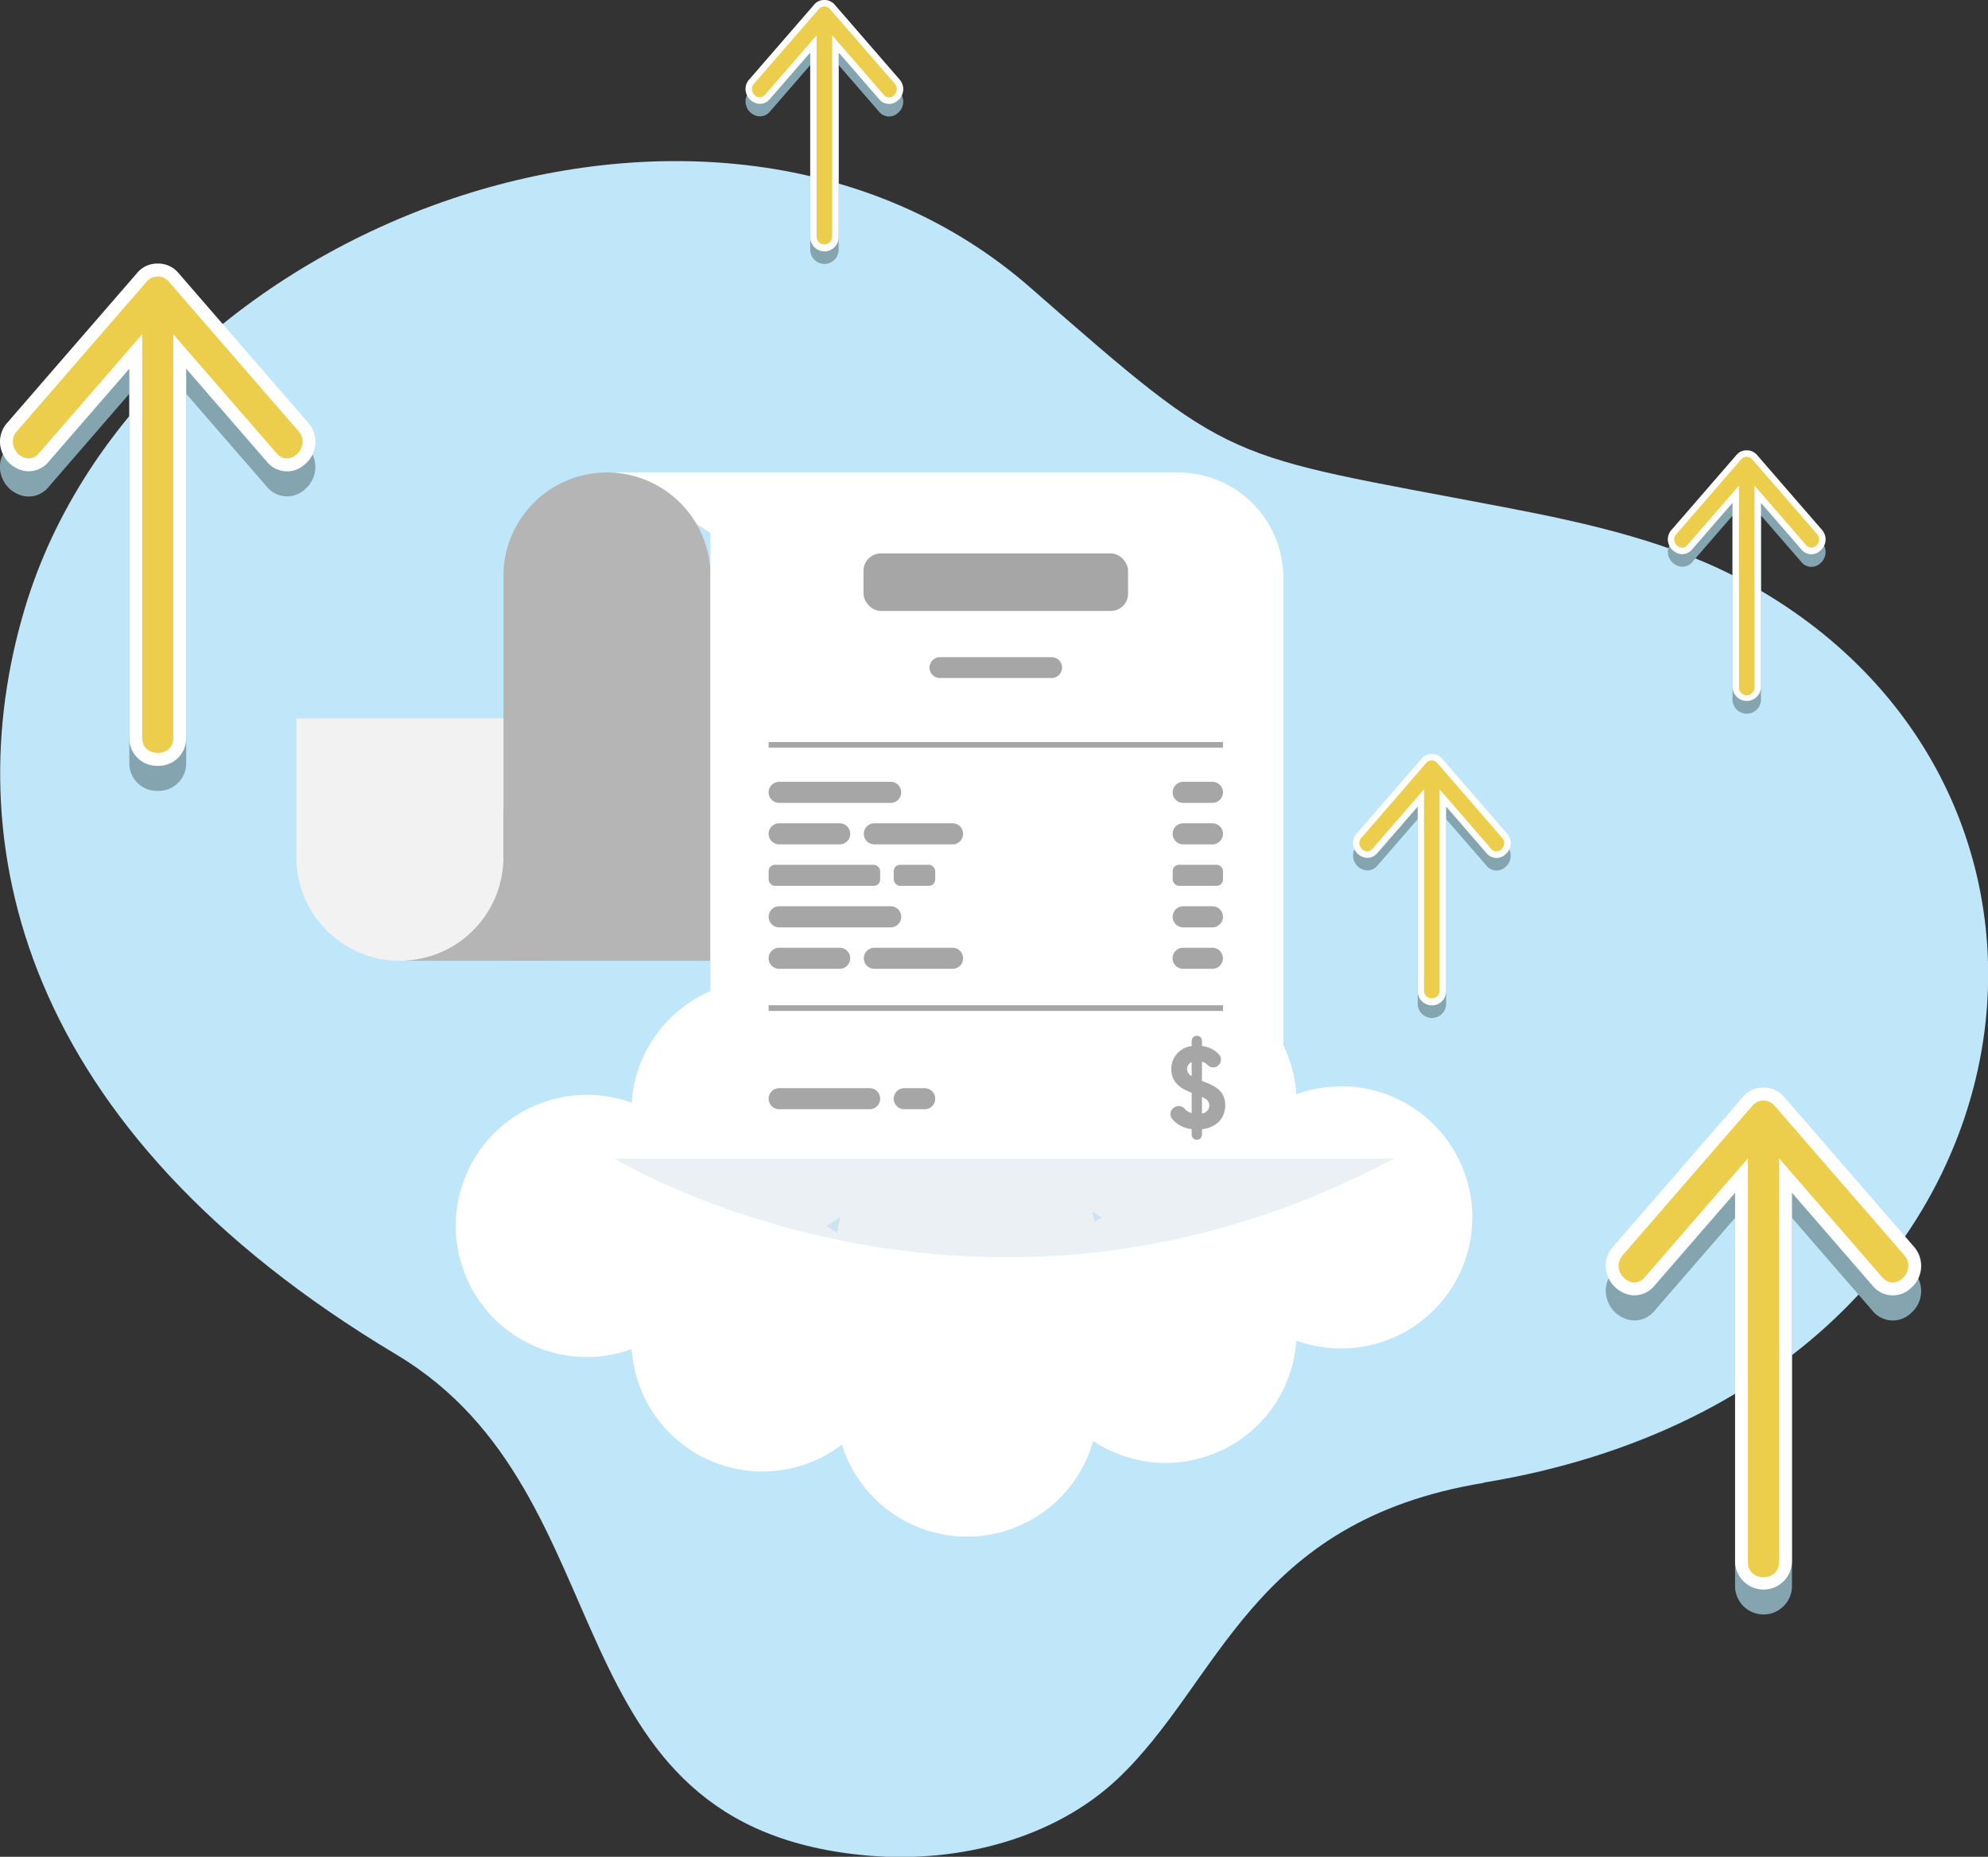 <svg id="圖層_1" data-name="圖層 1" xmlns="http://www.w3.org/2000/svg" viewBox="0 0 464.54 433.83"><rect x="0" y="0" width="464.54" height="433.83" fill="#333333" stroke="none"/><defs><style>.cls-1{fill:#c0e6f9;}.cls-1,.cls-2{fill-rule:evenodd;}.cls-2,.cls-3{fill:#fff;}.cls-4{fill:#b5b5b5;}.cls-5{fill:#f2f2f2;}.cls-6{fill:#a6a6a6;}.cls-7{fill:#d6e3e8;opacity:0.5;}.cls-8{fill:#84a5af;}.cls-9{fill:#edce4c;}</style></defs><path class="cls-1" d="M346.68,346.41C419.31,334.48,458.82,287.16,464,238.58c4.17-39.35-14.2-79.53-55.77-102.4-17.05-9.38-36.34-13.78-56.68-17.67-66.44-12.69-62.75-9.26-110.77-51.3-74-64.72-207.86-15.77-235,75-16.19,54.12-1.41,121.57,86.79,174.25,55.17,32.94,34.37,110.74,110.55,117.12,21,1.75,43.16-4,57.95-17.88,24.15-22.71,31-60.27,85.65-69.24Z"/><path class="cls-2" d="M313.39,253.83a30.53,30.53,0,0,0-10.47,1.84,30.61,30.61,0,0,0-48-23.13A30.63,30.63,0,0,0,196.26,235a30.61,30.61,0,0,0-48.66,22.65,30.63,30.63,0,1,0,0,57.57,30.61,30.61,0,0,0,49.13,22.3,30.62,30.62,0,0,0,58.71-.83,30.61,30.61,0,0,0,47.48-23.48,30.63,30.63,0,1,0,10.47-59.41ZM208.15,267.38l-.44.32c0-.18.09-.36.14-.54ZM196.4,284.29a31.17,31.17,0,0,0-.77,3.8c-.84-.58-1.7-1.13-2.6-1.63A30.24,30.24,0,0,0,196.4,284.29Zm59.42,1.16c-.19-.82-.41-1.64-.66-2.44.75.52,1.53,1,2.32,1.44C256.92,284.77,256.36,285.1,255.82,285.45Z"/><polygon class="cls-3" points="143.75 110.39 189.14 110.39 184.16 136.02 143.75 110.39"/><path class="cls-4" d="M166,134.58v89.9H117.64v-89.9a24.19,24.19,0,1,1,48.38,0Z"/><path class="cls-5" d="M117.64,167.85v32.44a24.19,24.19,0,0,1-48.38,0V167.85Z"/><path class="cls-4" d="M128.81,189.12v35.36H93.45a24.19,24.19,0,0,0,24.19-24.19V189.12Z"/><path class="cls-3" d="M166,110.39V281.94H299.88V135a24.61,24.61,0,0,0-24.61-24.61Z"/><path class="cls-6" d="M208.13,187.59H182.07a2.46,2.46,0,0,1-2.46-2.46h0a2.46,2.46,0,0,1,2.46-2.46h26.06a2.46,2.46,0,0,1,2.46,2.46h0A2.46,2.46,0,0,1,208.13,187.59Z"/><path class="cls-6" d="M245.72,158.42H219.66A2.46,2.46,0,0,1,217.2,156h0a2.46,2.46,0,0,1,2.46-2.46h26.06a2.46,2.46,0,0,1,2.46,2.46h0A2.46,2.46,0,0,1,245.72,158.42Z"/><path class="cls-6" d="M283.31,187.59h-6.83a2.46,2.46,0,0,1-2.46-2.46h0a2.46,2.46,0,0,1,2.46-2.46h6.83a2.47,2.47,0,0,1,2.47,2.46h0A2.47,2.47,0,0,1,283.31,187.59Z"/><path class="cls-6" d="M196.21,197.29H182.07a2.47,2.47,0,0,1-2.46-2.47h0a2.46,2.46,0,0,1,2.46-2.46h14.14a2.46,2.46,0,0,1,2.46,2.46h0A2.47,2.47,0,0,1,196.21,197.29Z"/><path class="cls-6" d="M222.59,197.29H204.32a2.48,2.48,0,0,1-2.47-2.47h0a2.47,2.47,0,0,1,2.47-2.46h18.27a2.46,2.46,0,0,1,2.46,2.46h0A2.47,2.47,0,0,1,222.59,197.29Z"/><path class="cls-6" d="M283.31,197.29h-6.83a2.47,2.47,0,0,1-2.46-2.47h0a2.46,2.46,0,0,1,2.46-2.46h6.83a2.47,2.47,0,0,1,2.47,2.46h0A2.48,2.48,0,0,1,283.31,197.29Z"/><rect class="cls-6" x="179.61" y="202.05" width="26.06" height="4.93" rx="1.48"/><rect class="cls-6" x="208.84" y="202.05" width="9.69" height="4.93" rx="1.48"/><rect class="cls-6" x="274.02" y="202.05" width="11.76" height="4.93" rx="1.48"/><path class="cls-6" d="M208.13,216.67H182.07a2.46,2.46,0,0,1-2.46-2.46h0a2.46,2.46,0,0,1,2.46-2.46h26.06a2.46,2.46,0,0,1,2.46,2.46h0A2.46,2.46,0,0,1,208.13,216.67Z"/><path class="cls-6" d="M283.31,216.67h-6.83a2.46,2.46,0,0,1-2.46-2.46h0a2.46,2.46,0,0,1,2.46-2.46h6.83a2.47,2.47,0,0,1,2.47,2.46h0A2.47,2.47,0,0,1,283.31,216.67Z"/><path class="cls-6" d="M196.21,226.36H182.07a2.46,2.46,0,0,1-2.46-2.46h0a2.46,2.46,0,0,1,2.46-2.46h14.14a2.46,2.46,0,0,1,2.46,2.46h0A2.46,2.46,0,0,1,196.21,226.36Z"/><path class="cls-6" d="M222.59,226.36H204.32a2.47,2.47,0,0,1-2.47-2.46h0a2.47,2.47,0,0,1,2.47-2.46h18.27a2.46,2.46,0,0,1,2.46,2.46h0A2.46,2.46,0,0,1,222.59,226.36Z"/><path class="cls-6" d="M283.31,226.36h-6.83A2.46,2.46,0,0,1,274,223.9h0a2.46,2.46,0,0,1,2.46-2.46h6.83a2.47,2.47,0,0,1,2.47,2.46h0A2.47,2.47,0,0,1,283.31,226.36Z"/><path class="cls-6" d="M203.2,259.17H182.07a2.46,2.46,0,0,1-2.46-2.46h0a2.46,2.46,0,0,1,2.46-2.46H203.2a2.47,2.47,0,0,1,2.47,2.46h0A2.47,2.47,0,0,1,203.2,259.17Z"/><path class="cls-6" d="M216.07,259.17h-4.76a2.47,2.47,0,0,1-2.47-2.46h0a2.47,2.47,0,0,1,2.47-2.46h4.76a2.47,2.47,0,0,1,2.47,2.46h0A2.47,2.47,0,0,1,216.07,259.17Z"/><path class="cls-6" d="M286.3,258.25c0-3.76-3-4.73-5.43-5.7v-4.49a2.65,2.65,0,0,1,1.31.77,1.8,1.8,0,0,0,2.22.31h0a1.82,1.82,0,0,0,.42-2.8,6.31,6.31,0,0,0-3.95-1.94v-1.2a1.2,1.2,0,0,0-1.2-1.2h0a1.21,1.21,0,0,0-1.21,1.2v1.22a5.34,5.34,0,0,0-4.76,5.35c0,3.34,2.41,4.62,4.76,5.56v4.75a3.3,3.3,0,0,1-1.61-1,1.85,1.85,0,0,0-2.31-.42l-.13.08a1.81,1.81,0,0,0-.52,2.69,7,7,0,0,0,4.57,2.39v1.28a1.21,1.21,0,0,0,1.21,1.21h0a1.21,1.21,0,0,0,1.2-1.21v-1.24C284,263.46,286.3,261.5,286.3,258.25Zm-8.91-8.45a1.74,1.74,0,0,1,1.07-1.64v3.25A1.82,1.82,0,0,1,277.39,249.8Zm3.48,10.36v-3.87c1.1.51,1.71,1,1.71,2A1.92,1.92,0,0,1,280.87,260.16Z"/><rect class="cls-6" x="179.61" y="234.88" width="106.17" height="1.32"/><rect class="cls-6" x="179.61" y="173.37" width="106.17" height="1.32"/><rect class="cls-6" x="201.78" y="129.3" width="61.82" height="13.44" rx="4.04"/><path class="cls-7" d="M143.6,270.7s84.71,51.89,182.12,0"/><path class="cls-8" d="M72.05,104.67l-30.34-35a6.13,6.13,0,0,0-4.84-2.22A6.06,6.06,0,0,0,32,69.7l-30.34,35a6.56,6.56,0,0,0-1.3,6.58,7,7,0,0,0,5.18,4.62,6,6,0,0,0,5.8-2.11L30.22,92v86.27a6.45,6.45,0,0,0,6.65,6.52,6.44,6.44,0,0,0,6.64-6.52V92l18.86,21.74a6.08,6.08,0,0,0,8.88.58A6.8,6.8,0,0,0,72.05,104.67Z"/><path class="cls-3" d="M72.05,98.8l-30.34-35a6.13,6.13,0,0,0-4.84-2.22A6.06,6.06,0,0,0,32,63.83L1.68,98.8a6.56,6.56,0,0,0-1.3,6.58A7.06,7.06,0,0,0,5.56,110a6,6,0,0,0,5.8-2.12L30.22,86.15v86.26a6.44,6.44,0,0,0,6.65,6.52,6.44,6.44,0,0,0,6.64-6.52V86.15l18.86,21.73a6.08,6.08,0,0,0,8.88.59A6.8,6.8,0,0,0,72.05,98.8Z"/><path class="cls-9" d="M69.78,100.77,43.2,70.14l-3.77-4.35a3.4,3.4,0,0,0-5.15,0L7.71,96.42l-3.77,4.35c-3.06,3.52,2.07,8.7,5.15,5.15L33.22,78.11v94.3c0,4.69,7.28,4.7,7.28,0V78.11l20.36,23.46,3.77,4.35C67.7,109.47,72.84,104.29,69.78,100.77Z"/><path class="cls-8" d="M447.27,297.2l-30.34-35a6.4,6.4,0,0,0-9.69,0l-30.34,35a6.56,6.56,0,0,0-1.3,6.58,7,7,0,0,0,5.18,4.62,6,6,0,0,0,5.8-2.11l18.86-21.74v86.27a6.65,6.65,0,0,0,13.29,0V284.55l18.86,21.74a6.08,6.08,0,0,0,8.88.58A6.8,6.8,0,0,0,447.27,297.2Z"/><path class="cls-3" d="M447.27,291.33l-30.34-35a6.13,6.13,0,0,0-4.84-2.22,6.06,6.06,0,0,0-4.85,2.22l-30.34,35a6.56,6.56,0,0,0-1.3,6.58,7,7,0,0,0,5.18,4.62,6,6,0,0,0,5.8-2.11l18.86-21.74V365a6.65,6.65,0,0,0,13.29,0V278.68l18.86,21.74a6.08,6.08,0,0,0,8.88.58A6.8,6.8,0,0,0,447.27,291.33Z"/><path class="cls-9" d="M445,293.3l-26.58-30.63-3.77-4.34a3.38,3.38,0,0,0-5.15,0q-13.29,15.3-26.57,30.62l-3.77,4.35c-3.06,3.52,2.07,8.7,5.15,5.15l24.13-27.81V365c0,4.68,7.28,4.69,7.28,0V270.64l20.36,23.47,3.77,4.34C442.92,302,448.06,296.83,445,293.3Z"/><path class="cls-8" d="M352.17,197.71,337,180.23a3,3,0,0,0-2.42-1.11,3,3,0,0,0-2.42,1.11L317,197.71a3.31,3.31,0,0,0-.65,3.29,3.53,3.53,0,0,0,2.6,2.31,3,3,0,0,0,2.9-1.06l9.43-10.86v43.13a3.32,3.32,0,0,0,6.64,0V191.39l9.43,10.86a3,3,0,0,0,4.44.3A3.4,3.4,0,0,0,352.17,197.71Z"/><path class="cls-3" d="M352.17,194.78,337,177.29a3,3,0,0,0-2.42-1.11,3,3,0,0,0-2.42,1.11L317,194.78a3.28,3.28,0,0,0-.65,3.28,3.56,3.56,0,0,0,2.6,2.32,3.05,3.05,0,0,0,2.9-1.06l9.43-10.87v43.13a3.32,3.32,0,0,0,6.64,0V188.45l9.43,10.87a3,3,0,0,0,4.44.29A3.39,3.39,0,0,0,352.17,194.78Z"/><path class="cls-9" d="M351,195.76l-13.28-15.32-1.89-2.17a1.54,1.54,0,0,0-1.29-.59,1.53,1.53,0,0,0-1.28.59L320,193.59l-1.89,2.17c-1.53,1.76,1,4.35,2.58,2.58l12.06-13.91v47.15a1.83,1.83,0,0,0,3.65,0V184.43l10.17,11.73,1.89,2.18C350,200.11,352.56,197.52,351,195.76Z"/><path class="cls-8" d="M210.23,21.54,195.06,4.05a3,3,0,0,0-2.42-1.11,3,3,0,0,0-2.42,1.11L175.05,21.54a3.24,3.24,0,0,0-.65,3.28A3.5,3.5,0,0,0,177,27.13a3,3,0,0,0,2.9-1.05l9.43-10.87V58.34a3.32,3.32,0,0,0,6.64,0V15.21l9.43,10.87a3,3,0,0,0,4.44.29A3.39,3.39,0,0,0,210.23,21.54Z"/><path class="cls-3" d="M210.23,18.6,195.06,1.11A3.07,3.07,0,0,0,192.64,0a3,3,0,0,0-2.42,1.11L175.05,18.6a3.25,3.25,0,0,0-.65,3.29A3.52,3.52,0,0,0,177,24.2a3,3,0,0,0,2.9-1.06l9.43-10.87V55.41a3.32,3.32,0,0,0,6.64,0V12.27l9.43,10.87a3,3,0,0,0,4.44.29A3.39,3.39,0,0,0,210.23,18.6Z"/><path class="cls-9" d="M209.1,19.58,195.81,4.27,193.92,2.1a1.68,1.68,0,0,0-2.57,0L178.06,17.41l-1.88,2.17c-1.53,1.77,1,4.35,2.57,2.58l12.06-13.9V55.41a1.83,1.83,0,0,0,3.65,0V8.26L204.64,20l1.88,2.17C208.06,23.93,210.63,21.35,209.1,19.58Z"/><path class="cls-8" d="M425.76,126.75l-15.17-17.48a3.06,3.06,0,0,0-2.42-1.11,3,3,0,0,0-2.43,1.11l-15.17,17.48a3.28,3.28,0,0,0-.65,3.29,3.53,3.53,0,0,0,2.59,2.31,3,3,0,0,0,2.9-1l9.43-10.87v43.13a3.33,3.33,0,0,0,6.65,0V120.43l9.43,10.87a3,3,0,0,0,4.44.29A3.4,3.4,0,0,0,425.76,126.75Z"/><path class="cls-3" d="M425.76,123.82l-15.17-17.49a3.09,3.09,0,0,0-2.42-1.11,3,3,0,0,0-2.43,1.11l-15.17,17.49a3.27,3.27,0,0,0-.65,3.29,3.57,3.57,0,0,0,2.59,2.31,3,3,0,0,0,2.9-1.06l9.43-10.87v43.13a3.33,3.33,0,0,0,6.65,0V117.49l9.43,10.87a3,3,0,0,0,4.44.29A3.39,3.39,0,0,0,425.76,123.82Z"/><path class="cls-9" d="M424.62,124.8l-13.29-15.31-1.88-2.18a1.71,1.71,0,0,0-2.58,0q-6.64,7.66-13.28,15.32l-1.89,2.17c-1.53,1.76,1,4.35,2.58,2.58l12.06-13.91v47.15a1.82,1.82,0,0,0,3.64,0V113.47l10.18,11.73,1.89,2.18C423.58,129.15,426.15,126.56,424.62,124.8Z"/></svg>